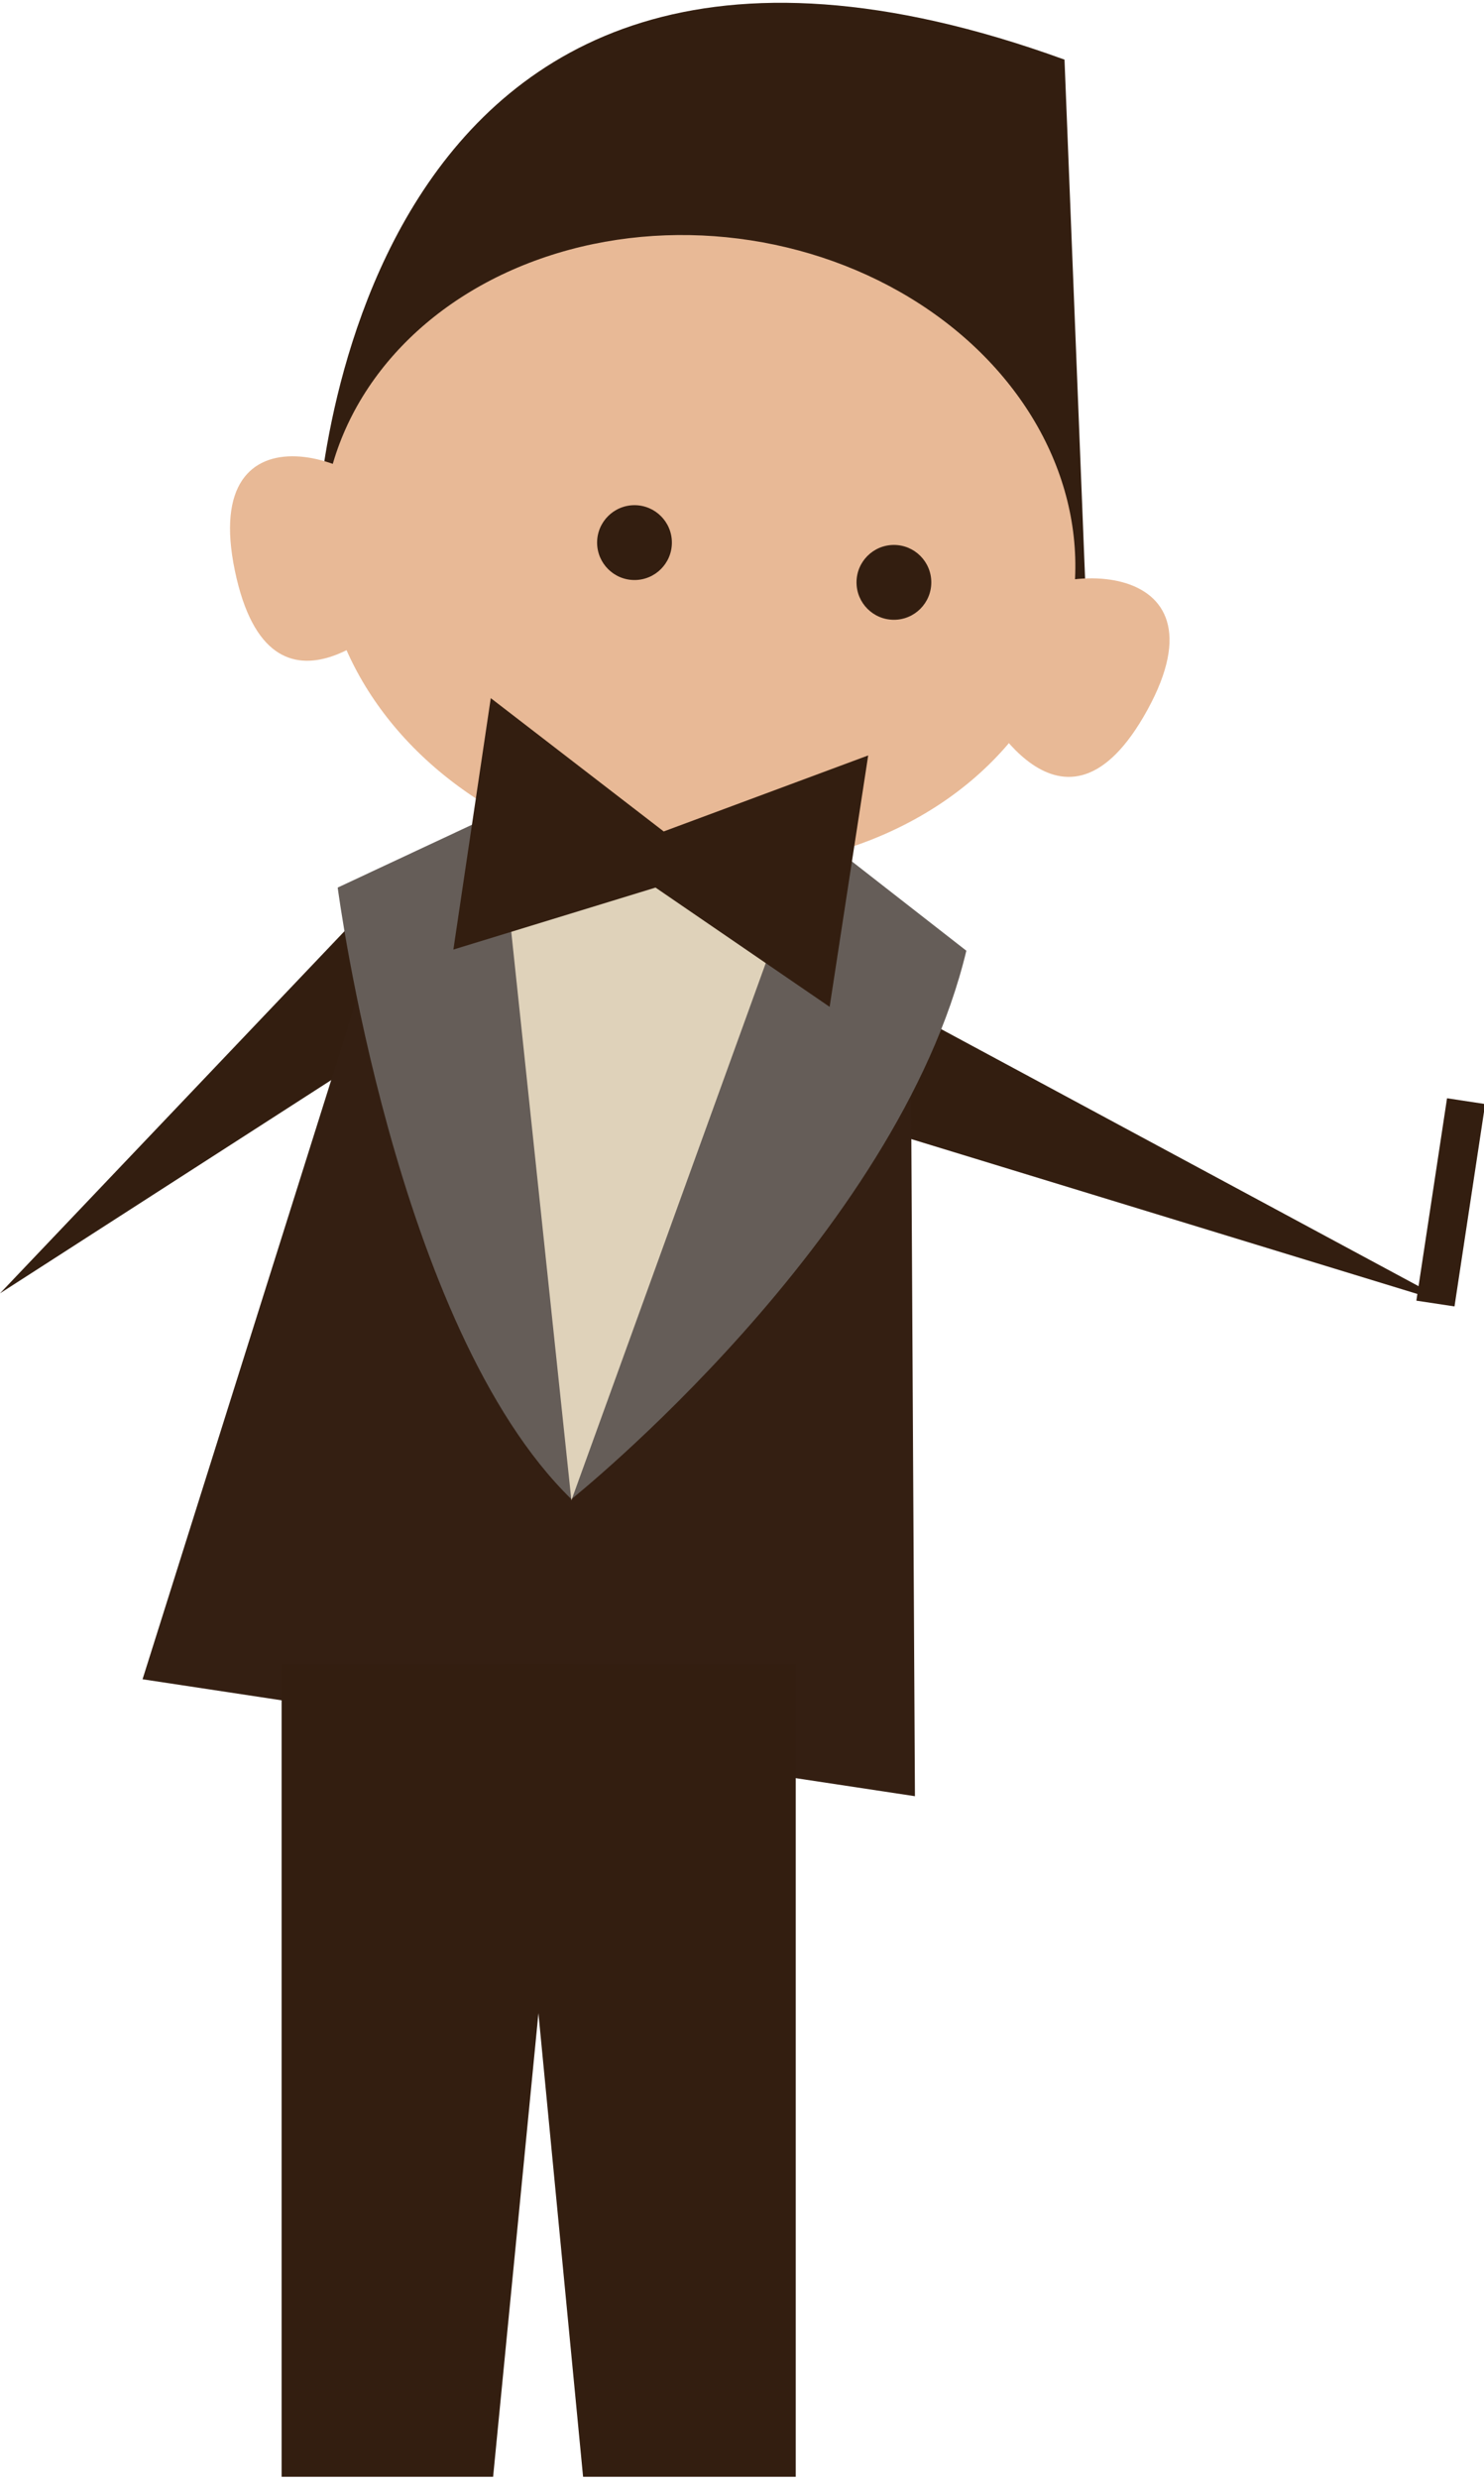 <?xml version="1.0" encoding="UTF-8"?>
<!-- Generator: Adobe Illustrator 19.0.0, SVG Export Plug-In . SVG Version: 6.00 Build 0)  -->
<svg xmlns="http://www.w3.org/2000/svg" xmlns:xlink="http://www.w3.org/1999/xlink" version="1.1" id="Layer_1" x="0px" y="0px" width="127px" height="212px" viewBox="0 0 127 212" style="enable-background:new 0 0 127 212;" xml:space="preserve">
<style type="text/css">
	.Drop_x0020_Shadow{fill:none;}
	.Outer_x0020_Glow_x0020_5_x0020_pt{fill:none;}
	.Jive_GS{fill:#A6D0E4;}
	.st0{fill:#331E10;}
	.st1{fill:#341F12;}
	.st2{fill:#655D58;}
	.st3{fill:#DFD2BA;}
	.st4{fill:#E8B996;}
</style>
<g id="XMLID_1_">
	<polygon id="XMLID_17_" class="st0" points="73.1,84 124.4,111.6 76,96.8  "></polygon>
	
		<rect id="XMLID_34_" x="122.5" y="94" transform="matrix(0.989 0.15 -0.15 0.989 16.784 -17.425)" class="st0" width="3.3" height="17.5"></rect>
	<path id="XMLID_23_" class="st0" d="M27.1,45.5c0,0,2-62.9,64-40.4l2,50.4L27.1,45.5z"></path>
	<polyline id="XMLID_64_" class="st0" points="40.1,84.8 35.6,73.2 0,110.6  "></polyline>
	<polygon id="XMLID_58_" class="st1" points="78.3,153.6 12.2,143.6 34.1,74.1 77.9,80.7  "></polygon>
	<path id="XMLID_55_" class="st2" d="M28.9,75.9c0,0,4.9,37.6,20,52.3c0,0,27.9-22.3,33.8-46.9L58.2,62.2L28.9,75.9z"></path>
	<polygon id="XMLID_52_" class="st3" points="43.1,73.5 48.9,128.3 67.4,77.2  "></polygon>
	
		<ellipse id="XMLID_49_" transform="matrix(0.992 0.126 -0.126 0.992 6.432 -7.167)" class="st4" cx="59.8" cy="47.2" rx="32.3" ry="27"></ellipse>
	<g id="XMLID_42_">
		<circle id="XMLID_46_" class="st0" cx="54.3" cy="46.4" r="3.2"></circle>
		<circle id="XMLID_43_" class="st0" cx="76.5" cy="49.8" r="3.2"></circle>
	</g>
	<polygon id="XMLID_19_" class="st0" points="71,86.1 56.1,75.9 38.8,81.2 42,59.7 56.8,71.1 74.3,64.6  "></polygon>
	<path id="XMLID_18_" class="st4" d="M34,52.4c0,0-10.8,11.3-13.9-3.6s12.1-9.9,15-3.8C38,51.1,34,52.4,34,52.4z"></path>
	<path id="XMLID_16_" class="st4" d="M83.9,60c0,0,7,14,14.3,0.7s-8.6-13.1-13.2-8.1C80.5,57.6,83.9,60,83.9,60z"></path>
	<polygon id="XMLID_15_" class="st0" points="42.2,211.8 24.1,211.8 24.1,142.3 49,142.3  "></polygon>
	<polygon id="XMLID_12_" class="st0" points="49.9,211.8 68.1,211.8 68.1,142.3 43.2,142.3  "></polygon>
</g>
</svg>
